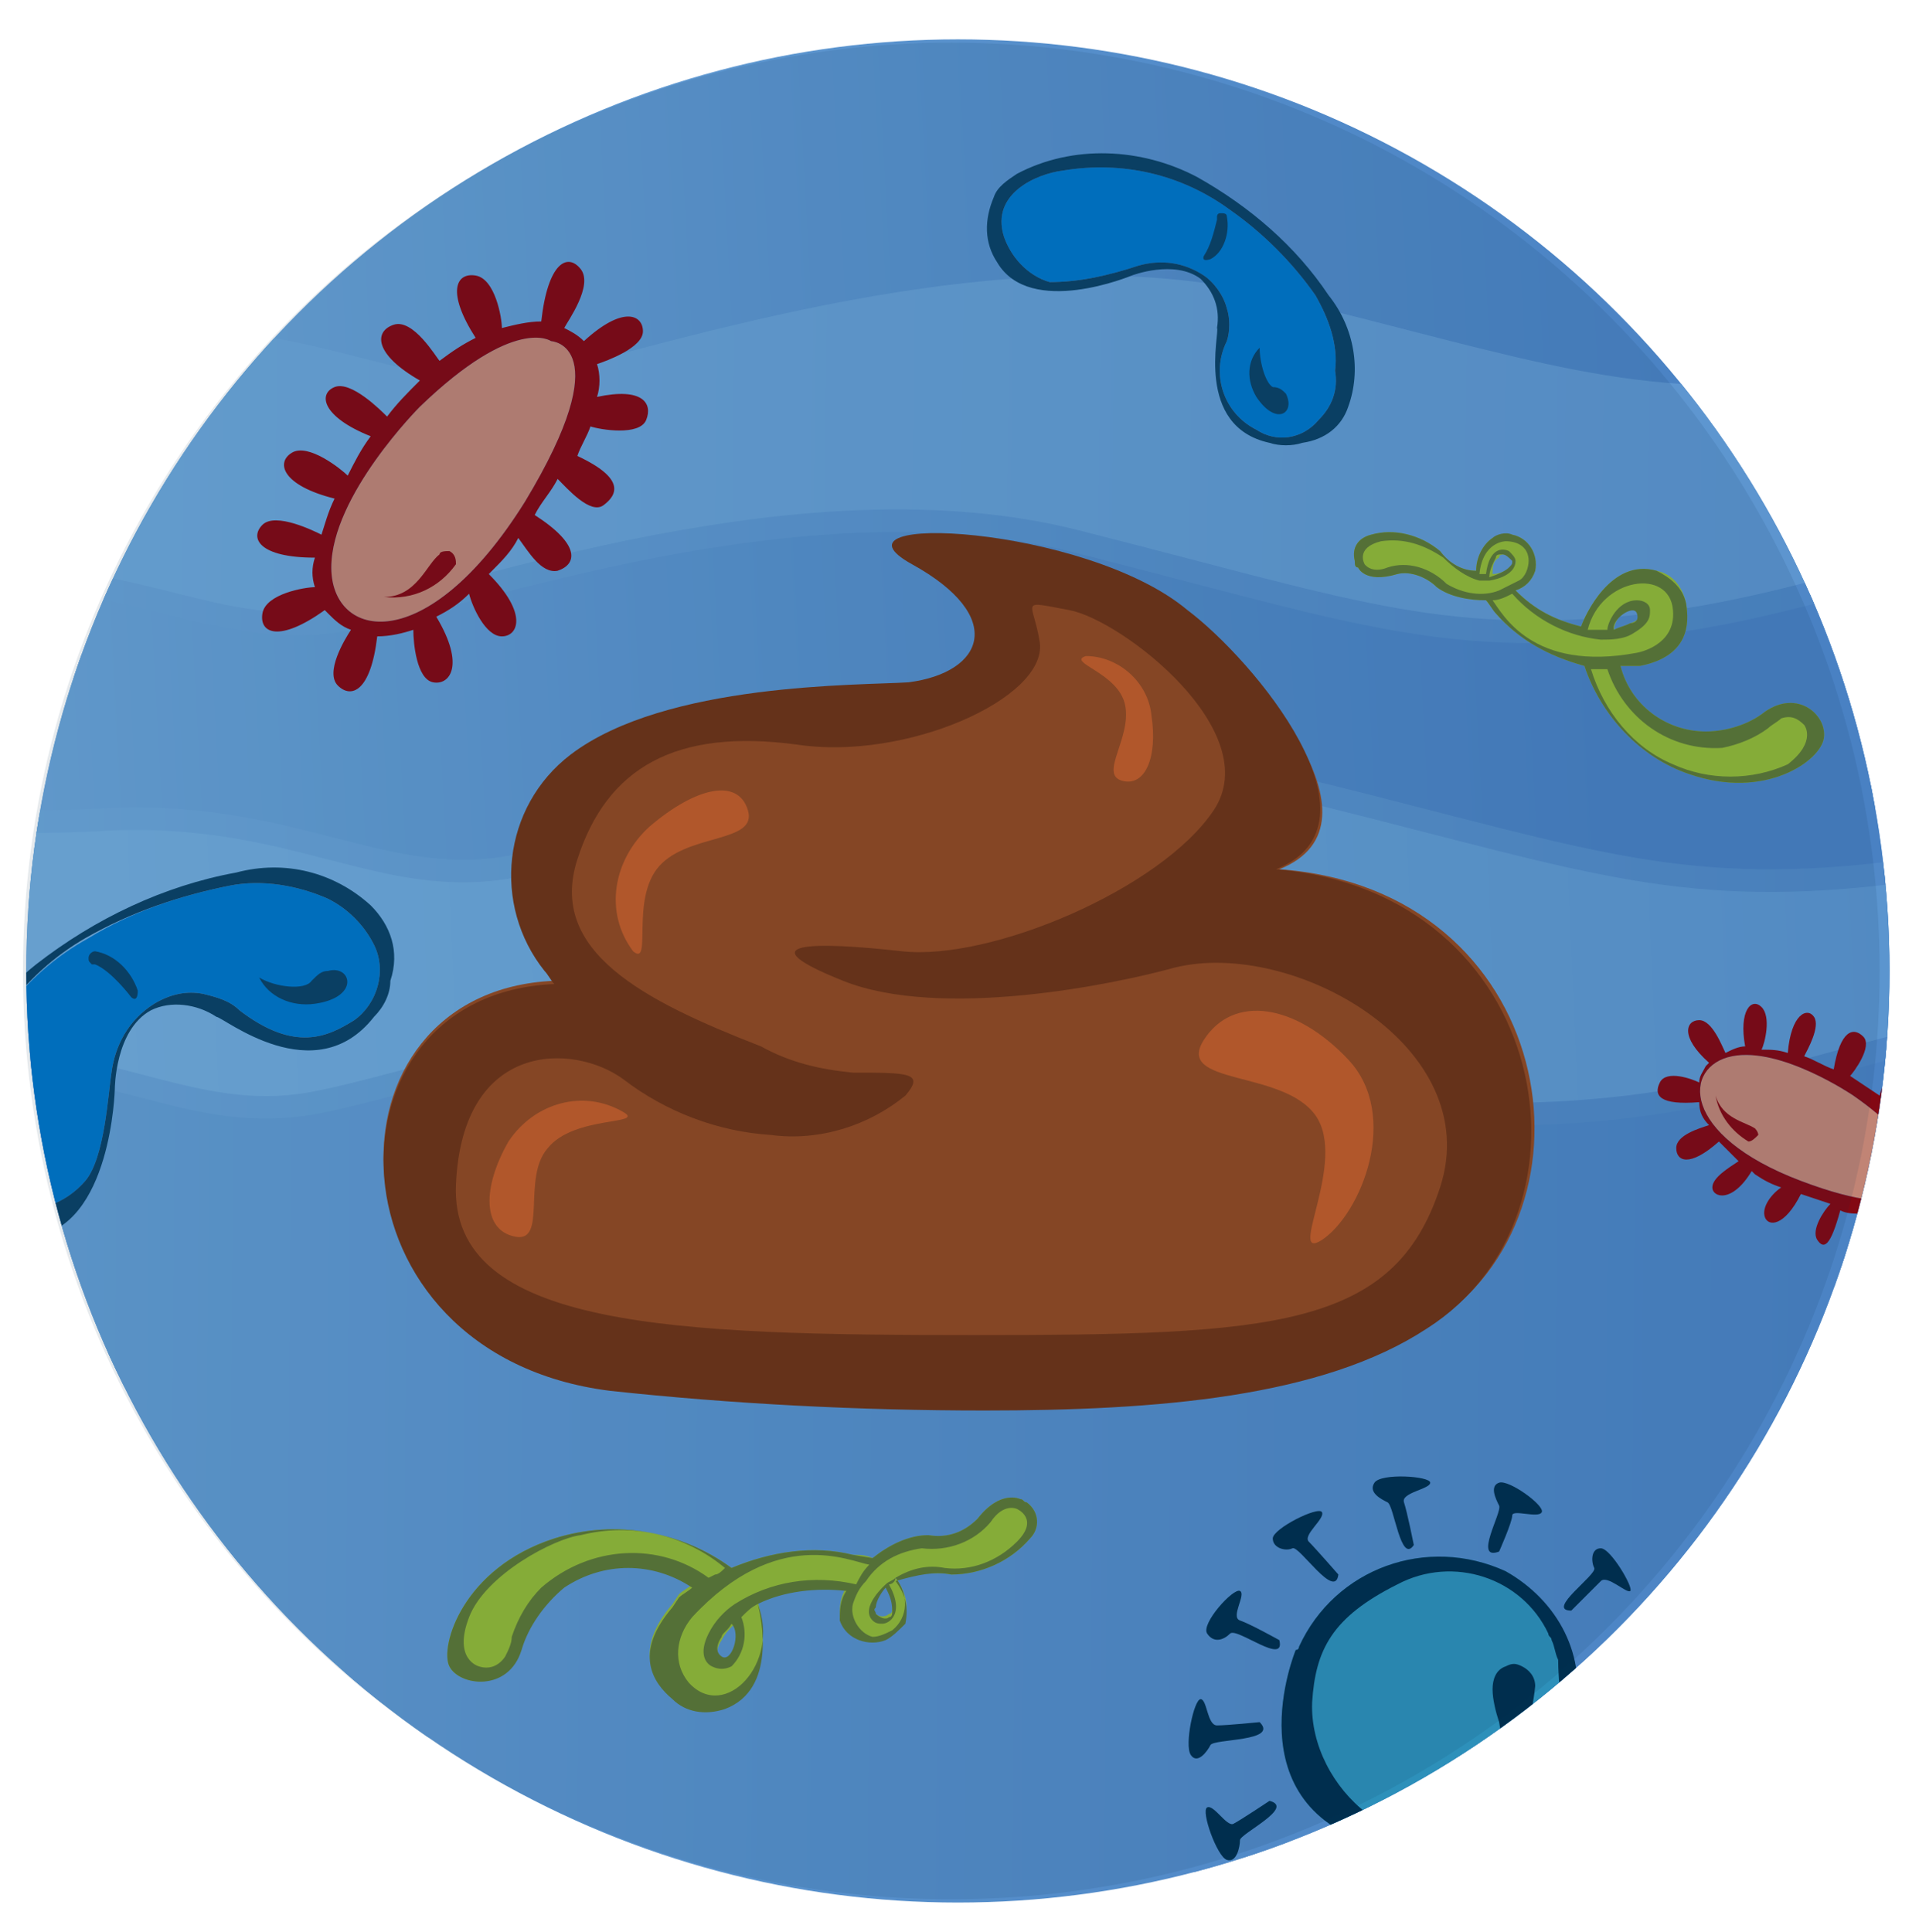 <svg version="1.1" id="mix" xmlns="http://www.w3.org/2000/svg" xmlns:xlink="http://www.w3.org/1999/xlink" x="0px" y="0px"
    viewBox="0 0 58.5 58.9" style="enable-background:new 0 0 58.5 58.9;" xml:space="preserve" class="pwd-svg-mix">
    <style>
        .mix-st0{clip-path:url(#SVGID_2_mix);}
        .mix-st1{fill:url(#bowlTop_1_);stroke:url(#bowlTop_2_);stroke-width:0.69;stroke-miterlimit:10;}
        .mix-st2{fill:url(#lighterTop_1_);}
        .mix-st3{fill:url(#middle_1_);stroke:url(#middle_2_);stroke-width:0.69;stroke-miterlimit:10;}
        .mix-st4{fill:url(#lighterBottom_1_);stroke:url(#lighterBottom_2_);stroke-width:0.69;stroke-miterlimit:10;}
        .mix-st5{fill:url(#bowlBottom_1_);stroke:url(#bowlBottom_2_);stroke-width:0.69;stroke-miterlimit:10;}
        .mix-st6{fill:#2D90BA;}
        .mix-st7{fill:#002F4F;}
        .mix-st8{fill:#C18475;}
        .mix-st9{fill:#830813;}
        .mix-st10{fill:#94BA36;}
        .mix-st11{fill:#5D7835;}
        .mix-st12{fill:#0075C9;}
        .mix-st13{fill:#0B4166;}
        .mix-st14{fill:#934921;}
        .mix-st15{fill:#703315;}
        .mix-st16{fill:#C45C28;}
        .mix-st17{opacity:0.1;fill:#002F4F;enable-background:new;}

         #bean {
            -webkit-transform-origin: bottom left;
                -ms-transform-origin: bottom left;
                    transform-origin: bottom left;
            -webkit-animation: beanMove 15s ease-out;
            -webkit-animation-iteration-count: infinite;
                    animation-iteration-count: infinite;
        }
        #lilbeanTop {
            -webkit-transform-origin: bottom left;
                -ms-transform-origin: bottom left;
                    transform-origin: bottom left;
            -webkit-animation: beanMove 3s ease-out;
            -webkit-animation-iteration-count: infinite;
                    animation-iteration-count: infinite;
        }
        #lilBean {
            -webkit-transform-origin: bottom right;
                -ms-transform-origin: bottom right;
                    transform-origin: bottom right;
            -webkit-animation: beanMove 15s ease-out;
            -webkit-animation-iteration-count: infinite;
                    animation-iteration-count: infinite;
        }
        #lilbeanLeft {
            -webkit-transform-origin: bottom right;
                -ms-transform-origin: bottom right;
                    transform-origin: bottom right;
            -webkit-animation: beanMove 2s ease-out;
            -webkit-animation-iteration-count: infinite;
                    animation-iteration-count: infinite;
        }
        @-webkit-keyframes beanMove {
            0% {
                -webkit-transform: rotate(0deg);
                 
            }

            50% {
                -webkit-transform: rotate(2deg);
                
            }
            80% {
                -webkit-transform: rotate(-1deg);
                
            }

            100% {
                -webkit-transform: rotate(0deg);
               
            }
        } 


        #spikes {
            -webkit-transform-origin: 74.5% 89%;
                -ms-transform-origin: 74.5% 89%;
                    transform-origin: 74.5% 89%;
            -webkit-animation: spin 5s linear;
            -webkit-animation-iteration-count: infinite;
                    animation-iteration-count: infinite;
        }
        #spikesRight {
            -webkit-transform-origin: 76% 60%;
                -ms-transform-origin: 76% 60%;
                    transform-origin: 76% 60%;
            -webkit-animation: spin 35s linear;
            -webkit-animation-iteration-count: infinite;
                    animation-iteration-count: infinite;
        }
        #spikesLeft {
            -webkit-transform-origin: 43% 88%;
                -ms-transform-origin: 43% 88%;
                    transform-origin: 43% 88%;
            -webkit-animation: spin 35s linear;
            animation-direction: reverse;
            -webkit-animation-iteration-count: infinite;
                    animation-iteration-count: infinite;
        }
        @-webkit-keyframes spin {
            0% {
                -webkit-transform: rotate(0deg);
                
            }

            100% {
                -webkit-transform: rotate(360deg);
                
            }
        } 


        #red {
            -webkit-transform-origin: 5% 50%;
                -ms-transform-origin: 5% 50%;
                    transform-origin: 5% 50%;
            -webkit-animation: shrink 13s linear;
            -webkit-animation-iteration-count: infinite;
                    animation-iteration-count: infinite;
        }
        #redLeft {
            -webkit-transform-origin: 15% 25%;
                -ms-transform-origin: 15% 25%;
                    transform-origin: 15% 25%;
            -webkit-animation: shrink 2s linear;
            -webkit-animation-iteration-count: infinite;
                    animation-iteration-count: infinite;
        }
        #redRight {
            -webkit-transform-origin: 95% 65%;
                -ms-transform-origin: 95% 65%;
                    transform-origin: 95% 65%;
            -webkit-animation: shrink 2s linear;
            -webkit-animation-iteration-count: infinite;
                    animation-iteration-count: infinite;
        }
        @-webkit-keyframes shrink {
            0% {
                -webkit-transform: scale(1);
               
            }
            50% {
                -webkit-transform: scale(.8, .8);
               
            }
            100% {
                -webkit-transform: scale(1);
                
            }
        } 


        #squiggleCenter {
            -webkit-transform-origin: center center;
                -ms-transform-origin: center center;
                    transform-origin: center center;
            -webkit-animation: reflectX 13s ease-in-out;
            -webkit-animation-iteration-count: infinite;
                    animation-iteration-count: infinite;
        }
        #squiggleTop {
            -webkit-transform-origin: 10% 15%;
                -ms-transform-origin: 10% 15%;
                    transform-origin: 10% 15%;
            -webkit-animation: reflectY 13s linear;
            -webkit-animation-iteration-count: infinite;
                    animation-iteration-count: infinite;
        }
        #squiggleTop1 {
            -webkit-transform-origin: 85% 12%;
                -ms-transform-origin: 85% 12%;
                    transform-origin: 85% 12%;
            -webkit-animation: reflectX 3s linear;
            -webkit-animation-iteration-count: infinite;
                    animation-iteration-count: infinite;
        }
        #squiggleBottom{
            -webkit-transform-origin: 35% 85%;
                -ms-transform-origin: 35% 85%;
                    transform-origin: 35% 85%;
            -webkit-animation: reflectY 3s linear;
            -webkit-animation-iteration-count: infinite;
                    animation-iteration-count: infinite;
        }
        @-webkit-keyframes reflectY {
            0% {
                -webkit-transform: rotateY(45deg);
                        transform: rotateY(45deg);
                -webkit-transform: rotateX(0deg);
                        transform: rotateX(0deg);
            }
            100% {
                -webkit-transform: rotateY(45deg);
                        transform: rotateY(45deg);
                -webkit-transform: rotateX(360deg);
                        transform: rotateX(360deg);
            }
        }
        @keyframes reflectY {
            0% {
                -webkit-transform: rotateY(45deg);
                        transform: rotateY(45deg);
                -webkit-transform: rotateX(0deg);
                        transform: rotateX(0deg);
            }
            100% {
                -webkit-transform: rotateY(45deg);
                        transform: rotateY(45deg);
                -webkit-transform: rotateX(360deg);
                        transform: rotateX(360deg);
            }
        }
        @-webkit-keyframes reflectX {
            0% {
                -webkit-transform: rotateX(45deg);
                        transform: rotateX(45deg);
                -webkit-transform: rotateY(0deg);
                        transform: rotateY(0deg);
            }
            100% {
                -webkit-transform: rotateX(45deg);
                        transform: rotateX(45deg);
                -webkit-transform: rotateY(360deg);
                        transform: rotateY(360deg);
            }
        }
        @keyframes reflectX {
            0% {
                -webkit-transform: rotateX(45deg);
                        transform: rotateX(45deg);
                -webkit-transform: rotateY(0deg);
                        transform: rotateY(0deg);
            }
            100% {
                -webkit-transform: rotateX(45deg);
                        transform: rotateX(45deg);
                -webkit-transform: rotateY(360deg);
                        transform: rotateY(360deg);
            }
        }
        #poop {
            -webkit-transform-origin: center 75%;
                -ms-transform-origin: center 75%;
                    transform-origin: center 75%;
            -webkit-animation: squish 3s linear;
            -webkit-animation-iteration-count: infinite;
                    animation-iteration-count: infinite;
        }
        @-webkit-keyframes squish {
            0% {
                -webkit-transform: scale(1);
                
            }
            50% {
                -webkit-transform: scale(1, .85);
               
            }
            100% {
                -webkit-transform: scale(1);
                
            }
        } 

    </style> 
        <g>
            <defs>
                <circle id="SVGID_1_mix" cx="29.2" cy="29.6" r="28.4"/>
            </defs>
            <clipPath id="SVGID_2_mix">
                <use xlink:href="#SVGID_1_mix"  style="overflow:visible;"/>
            </clipPath>
            <g class="mix-st0">
                    <linearGradient id="bowlTop_1_" gradientUnits="userSpaceOnUse" x1="-3.817" y1="-660.015" x2="54.493" y2="-656.865" gradientTransform="matrix(1 0 0 -1 0 -644)">
                    <stop  offset="0" style="stop-color:#72ACDD"/>
                    <stop  offset="0.61" style="stop-color:#568FCB"/>
                    <stop  offset="1" style="stop-color:#4981C3"/>
                </linearGradient>
                
                    <linearGradient id="bowlTop_2_" gradientUnits="userSpaceOnUse" x1="-9.866" y1="-658.851" x2="74.6" y2="-658.851" gradientTransform="matrix(1 0 0 -1 0 -644)">
                    <stop  offset="0" style="stop-color:#72ACDD"/>
                    <stop  offset="0.61" style="stop-color:#568FCB"/>
                    <stop  offset="1" style="stop-color:#4981C3"/>
                </linearGradient>
                <path id="bowlTop" class="mix-st1" d="M32.5,30.9c21.4,0,39-13.3,41.8-30.5c-1.6-0.5-3.3-0.9-5-1c-4.1-0.5-8.5,2-14.5,2.5
                    s-8.7-0.5-17-2.5S19.3,1,15.4,1.8S8.9,0.1,3.2,0.5C-1.1,0.7-5.3,0.3-9.5-0.6c0.1,0.4,0.1,0.9,0.2,1.3c0.6,2.6,1.4,5.2,2.4,7.7
                    C-0.8,21.5,14.5,30.9,32.5,30.9z"/>
                
                    <linearGradient id="lighterTop_1_" gradientUnits="userSpaceOnUse" x1="-9.877" y1="-667.893" x2="106.733" y2="-669.403" gradientTransform="matrix(1 0 0 -1 0 -644)">
                    <stop  offset="0" style="stop-color:#72ACDD"/>
                    <stop  offset="0.67" style="stop-color:#5890CC"/>
                    <stop  offset="1" style="stop-color:#4981C3"/>
                </linearGradient>
                <path id="lighterTop" class="mix-st2" d="M33.4,40.5c21.4,0,39-13.3,41.8-30.5c-1.6-0.5-3.3-0.9-5-1c-4.1-0.5-8.5,2-14.5,2.6
                    S46.9,11,38.7,9s-18.4,1.6-22.3,2.4S9.9,9.7,4.2,10.1C-0.1,10.3-4.4,9.9-8.5,9c0.1,0.4,0.1,0.9,0.2,1.3c0.6,2.6,1.4,5.2,2.4,7.7
                    C0.1,31.1,15.4,40.5,33.4,40.5z"/>
                
                    <linearGradient id="middle_1_" gradientUnits="userSpaceOnUse" x1="-8.767" y1="-677.115" x2="49.543" y2="-673.965" gradientTransform="matrix(1 0 0 -1 0 -644)">
                    <stop  offset="0" style="stop-color:#72ACDD"/>
                    <stop  offset="0.61" style="stop-color:#568FCB"/>
                    <stop  offset="1" style="stop-color:#4981C3"/>
                </linearGradient>
                
                    <linearGradient id="middle_2_" gradientUnits="userSpaceOnUse" x1="-14.87" y1="-675.937" x2="69.578" y2="-675.937" gradientTransform="matrix(1 0 0 -1 0 -644)">
                    <stop  offset="0" style="stop-color:#72ACDD"/>
                    <stop  offset="0.61" style="stop-color:#568FCB"/>
                    <stop  offset="1" style="stop-color:#4981C3"/>
                </linearGradient>
                <path id="middle" class="mix-st3" d="M27.5,48c21.4,0,39-13.3,41.8-30.5c-1.6-0.5-3.3-0.9-5-1c-4.1-0.5-8.5,2-14.5,2.6
                    s-8.7-0.5-17-2.6s-18.4,1.7-22.3,2.4S4,17.2-1.8,17.6c-4.2,0.2-8.5-0.2-12.6-1.1c0.1,0.4,0.1,0.9,0.2,1.3c0.6,2.6,1.4,5.2,2.4,7.7
                    C-5.8,38.6,9.6,48,27.5,48z"/>
                
                    <linearGradient id="lighterBottom_1_" gradientUnits="userSpaceOnUse" x1="3.333" y1="-684.744" x2="96.903" y2="-680.584" gradientTransform="matrix(1 0 0 -1 0 -644)">
                    <stop  offset="0" style="stop-color:#72ACDD"/>
                    <stop  offset="0.52" style="stop-color:#5E98D1"/>
                    <stop  offset="1" style="stop-color:#4981C3"/>
                </linearGradient>
                
                    <linearGradient id="lighterBottom_2_" gradientUnits="userSpaceOnUse" x1="-10.741" y1="-684.038" x2="77.488" y2="-684.038" gradientTransform="matrix(1 0 0 -1 0 -644)">
                    <stop  offset="0" style="stop-color:#72ACDD"/>
                    <stop  offset="0.61" style="stop-color:#568FCB"/>
                    <stop  offset="1" style="stop-color:#4981C3"/>
                </linearGradient>
                <path id="lighterBottom" class="mix-st4" d="M33.5,56.8c22.3,0,40.8-13.9,43.6-31.8c-1.7-0.5-3.4-0.9-5.2-1c-4.3-0.5-8.9,2.1-15.1,2.7
                    S47.7,26,39,23.9s-19.2,1.7-23.3,2.5S8.9,24.6,2.9,25c-4.4,0.2-8.9-0.2-13.2-1.1c0.1,0.5,0.1,0.9,0.2,1.3c0.6,2.7,1.4,5.4,2.5,8
                    C-1.2,47,14.8,56.8,33.5,56.8z"/>
                
                    <linearGradient id="bowlBottom_1_" gradientUnits="userSpaceOnUse" x1="-24.047" y1="-690.253" x2="60.323" y2="-690.883" gradientTransform="matrix(1 0 0 -1 0 -644)">
                    <stop  offset="0" style="stop-color:#72ACDD"/>
                    <stop  offset="0.61" style="stop-color:#568FCB"/>
                    <stop  offset="1" style="stop-color:#4981C3"/>
                </linearGradient>
                
                    <linearGradient id="bowlBottom_2_" gradientUnits="userSpaceOnUse" x1="-15.476" y1="-690.632" x2="68.991" y2="-690.632" gradientTransform="matrix(1 0 0 -1 0 -644)">
                    <stop  offset="0" style="stop-color:#72ACDD"/>
                    <stop  offset="0.61" style="stop-color:#568FCB"/>
                    <stop  offset="1" style="stop-color:#4981C3"/>
                </linearGradient>
                <path id="bowlBottom" class="mix-st5" d="M26.8,62.7c21.4,0,39-13.3,41.8-30.5c-1.6-0.5-3.3-0.9-5-1c-4.1-0.5-8.5,2-14.5,2.6
                    s-8.7-0.5-17-2.6s-18.4,1.6-22.4,2.4s-6.4-1.7-12.2-1.3c-4.2,0.2-8.5-0.2-12.6-1.1c0.1,0.4,0.1,0.9,0.2,1.3
                    c0.6,2.6,1.4,5.2,2.4,7.7C-6.4,53.3,8.9,62.7,26.8,62.7z"/>
                <g id="circle">
                    <path class="mix-st6" d="M45.9,47.9c-2.4-1.1-5.2-0.1-6.3,2.3c0,0,0,0.1-0.1,0.1c0,0-2,4.8,2.6,6s5.9-4,5.9-4
                        C48.4,50.6,47.5,48.8,45.9,47.9z"/>
                    <path class="mix-st7" d="M45.9,47.9c-2.4-1.1-5.2-0.1-6.3,2.3c0,0,0,0.1-0.1,0.1c0,0-2,4.8,2.6,6s5.9-4,5.9-4
                        C48.4,50.5,47.5,48.8,45.9,47.9z M47.5,52.1c-0.3,1.4-1.1,2.6-2.3,3.4c-2.4,1.6-5.3-1-5.2-3.6c0.1-1.6,0.6-2.6,2.6-3.6
                        c1.7-0.9,3.8-0.2,4.6,1.5c0,0.1,0.1,0.1,0.1,0.2c0.1,0.2,0.1,0.4,0.2,0.6C47.5,51.2,47.6,51.7,47.5,52.1z"/>
                    <path class="mix-st7" d="M45.7,54.1c0.7-0.8,1-1.7,1.1-2.7c0-0.3-0.2-0.5-0.4-0.6s-0.3-0.1-0.5,0c-0.3,0.1-0.4,0.4-0.4,0.7
                        s0.1,0.7,0.2,1C45.8,53,45.8,53.6,45.7,54.1C45.6,54.1,45.7,54.2,45.7,54.1z"/>
                </g>
                <g id="spikes">
                    <path class="mix-st7" d="M39,50c0,0-0.9-0.5-1.2-0.6s0.2-0.8,0-0.9s-1.2,1-1,1.3s0.5,0.2,0.7,0S39.2,50.8,39,50z"/>
                    <path class="mix-st7" d="M38.4,52.5c0,0-1,0.1-1.3,0.1s-0.3-0.8-0.5-0.8s-0.5,1.4-0.3,1.7s0.5-0.1,0.6-0.3S39,53.1,38.4,52.5z"/>
                    <path class="mix-st7" d="M43.1,47.1c0,0-0.2-1-0.3-1.3s0.8-0.4,0.8-0.6s-1.5-0.3-1.7,0s0.2,0.5,0.4,0.6S42.7,47.7,43.1,47.1z"/>
                    <path class="mix-st7" d="M40.8,48c0,0-0.7-0.8-0.9-1s0.5-0.7,0.4-0.9s-1.5,0.5-1.5,0.8s0.4,0.4,0.6,0.3S40.7,48.8,40.8,48z"/>
                    <path class="mix-st7" d="M48.4,53.9l1.2,0.3c0.2,0,0,0.8,0.2,0.9s0.9-1.2,0.7-1.4s-0.5-0.1-0.7,0.1S48,53.3,48.4,53.9z"/>
                    <path class="mix-st7" d="M48.9,51.9c0,0,1-0.3,1.2-0.3s0.4,0.7,0.6,0.7s0.2-1.5-0.1-1.6s-0.5,0.2-0.5,0.4S48.3,51.5,48.9,51.9z"/>
                    <path class="mix-st7" d="M45.3,56.9c0,0,0.4,0.9,0.5,1.2s-0.7,0.5-0.6,0.7s1.5,0,1.6-0.3S46.5,58,46.3,58S45.6,56.2,45.3,56.9z"/>
                    <path class="mix-st7" d="M47.3,55.5c0,0,0.8,0.6,1,0.8s-0.3,0.8-0.2,0.9s1.3-0.7,1.2-1s-0.5-0.3-0.7-0.2S47.2,54.8,47.3,55.5z"/>
                    <path class="mix-st7" d="M38.7,54.9c0,0-0.9,0.6-1.1,0.7S37,55,36.8,55.1s0.3,1.5,0.6,1.6s0.4-0.4,0.4-0.6S39.5,55.1,38.7,54.9z"/>
                    <path class="mix-st7" d="M40.4,56.3c0,0-0.5,0.9-0.7,1.1s-0.8-0.2-0.9-0.1s0.9,1.2,1.2,1.1s0.2-0.5,0.1-0.7S41.2,56.2,40.4,56.3z"/>
                    <path class="mix-st7" d="M42.5,57.4c0,0,0,1,0,1.3s-0.8,0.2-0.8,0.4s1.4,0.6,1.6,0.4S43.2,59,43,58.8S43.1,56.8,42.5,57.4z"/>
                    <path class="mix-st7" d="M47.9,49.1c0,0,0.7-0.7,0.9-0.9s0.8,0.4,0.9,0.3s-0.6-1.3-0.9-1.3s-0.3,0.4-0.2,0.6S47.1,49.1,47.9,49.1z"/>
                    <path class="mix-st7" d="M45.7,47.3c0,0,0.4-0.9,0.4-1.1s0.8,0.1,0.9-0.1s-1-1-1.3-0.9s-0.1,0.5,0,0.7S44.9,47.6,45.7,47.3z"/>
                </g>
                <g id="redLeft">
                    <path class="mix-st8" d="M16,15.3c-3,4.8-5.9,4.2-5.9,2s2.7-4.9,2.7-4.9c2.9-2.8,4-2,4-2S18.9,10.5,16,15.3z"/>
                    <path class="mix-st9" d="M17.6,13.9c0.1-0.3,0.3-0.6,0.4-0.9c0.3,0.1,1.5,0.3,1.7-0.2s-0.1-1-1.5-0.7c0.1-0.3,0.1-0.7,0-1
                        c0.3-0.1,1.4-0.5,1.4-1s-0.6-0.8-1.8,0.3l0,0c-0.2-0.2-0.4-0.3-0.6-0.4c0.1-0.2,0.9-1.3,0.5-1.8s-1-0.2-1.2,1.6
                        c-0.4,0-0.8,0.1-1.2,0.2c0-0.3-0.2-1.5-0.8-1.6s-0.9,0.5,0,1.9c-0.4,0.2-0.7,0.4-1.1,0.7c-0.1-0.1-0.8-1.3-1.4-1.1
                        s-0.6,0.9,0.8,1.7c-0.4,0.4-0.7,0.7-1,1.1c-0.2-0.2-1.1-1.1-1.6-0.9s-0.4,0.9,1.1,1.5c-0.3,0.4-0.5,0.8-0.7,1.2
                        c-0.2-0.2-1.2-1-1.7-0.7s-0.3,1,1.3,1.4C10,15.6,9.9,16,9.8,16.3C9.6,16.2,8.4,15.6,8,16c-0.4,0.4-0.1,1,1.6,1
                        c-0.1,0.3-0.1,0.6,0,0.9c-0.3,0-1.5,0.2-1.6,0.8s0.5,0.9,1.9-0.1l0.1,0.1c0.2,0.2,0.4,0.4,0.7,0.5c-0.2,0.3-0.8,1.3-0.4,1.7
                        s1,0.2,1.2-1.5c0.4,0,0.8-0.1,1.1-0.2c0,0.4,0.1,1.5,0.6,1.6s1-0.5,0.1-2c0.4-0.2,0.7-0.4,1-0.7c0.1,0.4,0.5,1.3,1,1.3
                        s0.8-0.7-0.4-1.9l0.1-0.1c0.3-0.3,0.6-0.6,0.8-1c0.3,0.4,0.7,1.1,1.2,1c0.6-0.2,0.7-0.8-0.7-1.7c0.2-0.4,0.5-0.7,0.7-1.1
                        c0.3,0.3,1,1.1,1.4,0.8S19.1,14.6,17.6,13.9z M16,15.3c-3,4.8-5.9,4.2-5.9,2s2.7-4.9,2.7-4.9c2.9-2.8,4-2,4-2S18.9,10.5,16,15.3z
                        "/>
                    <path class="mix-st9" d="M13.7,16.8L13.7,16.8c-0.1,0-0.3,0-0.3,0.1c-0.4,0.3-0.7,1.3-1.7,1.3c0.9,0.1,1.7-0.3,2.2-1
                        C13.9,17.1,13.9,16.9,13.7,16.8L13.7,16.8z"/>
                </g>
                <g id="squiggleBottom">
                    <path class="mix-st10" d="M29,48c0.9,0,1.8-0.4,2.4-1.1c0.3-0.3,0.3-0.8-0.1-1.1c-0.1,0-0.1-0.1-0.2-0.1c0,0-0.6-0.3-1.3,0.6
                        c-0.4,0.4-0.9,0.6-1.5,0.5c-0.6,0-1.2,0.3-1.7,0.7c-0.2-0.1-0.4-0.1-0.6-0.1c-1.2-0.3-2.5-0.1-3.7,0.4l0,0
                        c-1.5-1.1-3.5-1.5-5.4-0.9c-2.8,0.9-3.5,3.3-3.2,3.9s1.8,0.8,2.2-0.6c0.2-0.7,0.7-1.4,1.3-1.9c1.2-0.8,2.7-0.8,3.9,0
                        c-0.1,0.1-0.3,0.2-0.4,0.3l-0.2,0.3c-1.2,1.4-0.6,2.3,0,2.8c0.4,0.4,1,0.5,1.6,0.3c1.6-0.6,1.1-2.8,1-3.2
                        c0.8-0.4,1.8-0.5,2.7-0.4l0,0c-0.2,0.3-0.2,0.6-0.2,0.9c0.2,0.6,0.9,0.8,1.4,0.6c0.2-0.1,0.4-0.3,0.6-0.5c0.1-0.5,0-0.9-0.3-1.3
                        C28,48,28.5,47.9,29,48z M22,50.6c-0.3-0.2,0-0.6,0-0.6c0.1-0.2,0.2-0.3,0.4-0.5C22.6,49.8,22.3,50.7,22,50.6L22,50.6z M27.2,49
                        c0,0.1,0,0.2-0.1,0.2c-0.1,0.1-0.3,0.1-0.4,0S26.6,49,26.6,49c0.1-0.2,0.2-0.5,0.4-0.6l0,0C27.2,48.6,27.2,48.8,27.2,49z"/>
                    <path class="mix-st11" d="M29,48c0.9,0,1.8-0.4,2.4-1.1c0.3-0.3,0.3-0.8-0.1-1.1c-0.1,0-0.1-0.1-0.2-0.1c0,0-0.6-0.3-1.3,0.6
                        c-0.4,0.4-0.9,0.6-1.5,0.5c-0.6,0-1.2,0.3-1.7,0.7L26,47.4c-1.2-0.3-2.5-0.1-3.7,0.4l0,0c-1.5-1.1-3.5-1.5-5.4-0.9
                        c-2.8,0.9-3.5,3.3-3.2,3.9s1.8,0.8,2.2-0.5c0.2-0.7,0.7-1.4,1.3-1.9c1.2-0.8,2.7-0.8,3.9,0c-0.1,0.1-0.3,0.2-0.4,0.3L20.5,49
                        c-1.2,1.4-0.6,2.3,0,2.8c0.4,0.4,1,0.5,1.6,0.3c1.6-0.6,1.1-2.8,1-3.2c0.8-0.4,1.8-0.5,2.7-0.4l0,0c-0.2,0.3-0.2,0.6-0.2,0.9
                        c0.2,0.6,0.9,0.8,1.4,0.6c0.2-0.1,0.4-0.3,0.6-0.5c0.1-0.5,0-0.9-0.3-1.3C28,48,28.5,47.9,29,48z M16.5,48.4
                        c-0.4,0.4-0.7,0.9-0.9,1.5c0,0.2-0.1,0.4-0.2,0.6c-0.2,0.3-0.5,0.4-0.8,0.3c0,0-0.8-0.2-0.3-1.5s2.6-2.4,3.4-2.5
                        c1.6-0.4,3.2,0,4.4,1l0,0C22,47.9,21.9,48,21.8,48l-0.2,0.1C20.1,47,18,47.1,16.5,48.4L16.5,48.4z M22.4,48.9
                        c-0.3,0.2-0.6,0.5-0.8,0.9c-0.3,0.6-0.1,0.9,0.1,1s0.4,0.1,0.6,0c0.4-0.4,0.5-1,0.3-1.5c0.2-0.2,0.3-0.3,0.5-0.4
                        c0.7,1.8-1,3.6-2.1,2.4c-0.5-0.6-0.4-1.4,0.1-2c2.6-2.8,4.8-1.7,5.4-1.6l0,0c-0.2,0.2-0.3,0.4-0.4,0.6
                        C24.8,48,23.5,48.2,22.4,48.9L22.4,48.9z M22.3,49.5c0.3,0.3,0,1.2-0.3,1s0-0.6,0-0.6C22,49.8,22.2,49.7,22.3,49.5L22.3,49.5z
                        M27.3,48.1c-0.1,0.1-0.2,0.1-0.3,0.2c0,0-0.8,0.7-0.4,1.1c0.1,0.1,0.2,0.1,0.3,0.1c0.2,0,0.7-0.3,0.2-1.2
                        C27.2,48.3,27.3,48.2,27.3,48.1c0.4,0.5,0.4,1.2-0.1,1.6c-0.2,0.1-0.4,0.2-0.6,0.2c-0.4-0.1-0.7-0.6-0.6-1
                        c0.1-0.3,0.2-0.5,0.4-0.7c0.4-0.6,1-0.9,1.7-1c0.8,0.1,1.6-0.2,2.1-0.8C30.6,45.8,31,46,31,46s0.7,0.3,0,1
                        c-0.6,0.6-1.4,0.9-2.2,0.8C28.3,47.7,27.8,47.8,27.3,48.1L27.3,48.1z M27,48.4L27,48.4c0.1,0.2,0.2,0.4,0.2,0.7
                        c0,0.1,0,0.2-0.1,0.2c-0.1,0.1-0.3,0-0.4-0.1c0-0.1-0.1-0.1,0-0.2C26.7,48.8,26.9,48.5,27,48.4L27,48.4z"/>
                </g>
                <g id="lilbeanTop">
                    <path class="mix-st12" d="M40.2,12.8c-0.5,0.6-1.3,0.7-1.9,0.3c-1-0.5-1.4-1.7-0.9-2.7c0.1-0.3,0.1-0.7,0-1c-0.1-0.4-0.4-0.8-0.7-1
                        c-0.6-0.4-1.3-0.5-2-0.3c-0.9,0.3-1.8,0.5-2.7,0.5c-0.7-0.2-1.2-0.8-1.4-1.4c-0.4-1.3,1-1.9,1.8-2c1.8-0.3,3.6,0.1,5.1,1.2
                        c1,0.7,1.9,1.6,2.6,2.6c0.4,0.7,0.7,1.5,0.6,2.3C40.8,11.9,40.6,12.4,40.2,12.8z"/>
                    <path class="mix-st13" d="M41.1,12.4c0.4-1.1,0.2-2.4-0.6-3.4c-1-1.5-2.4-2.7-4-3.6c-1.7-0.9-3.8-1-5.5-0.1c-0.3,0.2-0.6,0.4-0.7,0.7
                        C30,6.7,30,7.4,30.4,8c1,1.7,4.1,0.4,4.1,0.4s1.3-0.5,2.1,0.1c0.4,0.4,0.6,0.9,0.5,1.5c0.1,0.1-0.7,3,1.6,3.5
                        c0.3,0.1,0.7,0.1,1,0C40.4,13.4,40.9,13,41.1,12.4z M40.2,12.8c-0.5,0.6-1.3,0.7-1.9,0.3c-1-0.5-1.4-1.7-0.9-2.7
                        c0.1-0.3,0.1-0.7,0-1c-0.1-0.4-0.4-0.8-0.7-1c-0.6-0.4-1.3-0.5-2-0.3c-0.9,0.3-1.8,0.5-2.7,0.5c-0.7-0.2-1.2-0.8-1.4-1.4
                        c-0.4-1.3,1-1.9,1.8-2c1.8-0.3,3.6,0.1,5.1,1.2c1,0.7,1.9,1.6,2.6,2.6c0.4,0.7,0.7,1.5,0.6,2.3C40.8,11.9,40.6,12.4,40.2,12.8z"
                        />
                    <path class="mix-st13" d="M37.4,6.6c0-0.1-0.1-0.1-0.2-0.1c-0.1,0-0.1,0.1-0.1,0.1v0.1c-0.1,0.4-0.2,0.8-0.4,1.1c0,0-0.1,0.2,0.2,0.1
                        C37.3,7.7,37.5,7.1,37.4,6.6z"/>
                    <path class="mix-st13" d="M38.4,10.6C38.4,10.6,38.3,10.5,38.4,10.6c-0.4,0.4-0.4,1-0.1,1.5c0.6,0.9,1.2,0.5,0.9-0.1
                        c-0.1-0.1-0.2-0.2-0.4-0.2C38.6,11.7,38.4,11.1,38.4,10.6z"/>
                </g>
                <g id="squiggleTop1">
                    <path class="mix-st10" d="M43.9,16.8c-0.6-0.5-1.4-0.7-2.1-0.5c-0.4,0.1-0.6,0.4-0.5,0.8c0,0.1,0,0.2,0.1,0.2c0,0,0.2,0.5,1.2,0.2
                        c0.4-0.1,0.9,0.1,1.2,0.4c0.4,0.3,1,0.4,1.5,0.4l0.3,0.4c0.7,0.8,1.6,1.3,2.7,1.6l0,0c0.5,1.5,1.7,2.8,3.2,3.3
                        c2.3,0.8,4-0.4,4.1-1.1s-0.8-1.5-1.8-0.8c-0.5,0.4-1.2,0.6-1.8,0.6c-1.2,0-2.3-0.8-2.6-2c0.1,0,0.3,0,0.4,0H50
                        c1.5-0.3,1.5-1.3,1.4-1.9c-0.1-0.5-0.4-0.9-0.9-1c-1.4-0.4-2.2,1.4-2.3,1.7c-0.8-0.2-1.4-0.5-2-1.1l0,0c0.3-0.1,0.5-0.3,0.6-0.6
                        c0.1-0.5-0.2-1-0.7-1.1c-0.2,0-0.4,0-0.6,0.1c-0.3,0.2-0.5,0.6-0.5,1C44.6,17.4,44.2,17.2,43.9,16.8z M50,18.6
                        c0.1,0.3-0.3,0.4-0.3,0.4c-0.2,0.1-0.3,0.1-0.5,0.2C49.2,18.8,49.8,18.3,50,18.6z M45.7,17c0-0.1,0.1-0.1,0.2-0.1
                        c0.1,0,0.2,0.1,0.3,0.2c0,0.1,0,0.1-0.1,0.2c-0.2,0.1-0.4,0.2-0.6,0.2l0,0C45.5,17.3,45.5,17.1,45.7,17z"/>
                    <path class="mix-st11" d="M43.9,16.8c-0.6-0.5-1.4-0.7-2.1-0.5c-0.4,0.1-0.6,0.4-0.5,0.8c0,0.1,0,0.2,0.1,0.2c0,0,0.2,0.5,1.2,0.2
                        c0.4-0.1,0.9,0.1,1.2,0.4c0.4,0.3,1,0.4,1.5,0.4c0.1,0.1,0.2,0.3,0.3,0.4c0.7,0.8,1.6,1.3,2.7,1.6l0,0c0.5,1.5,1.7,2.8,3.2,3.3
                        c2.3,0.8,4-0.4,4.1-1.1s-0.8-1.5-1.8-0.8c-0.5,0.4-1.2,0.6-1.8,0.6c-1.2,0-2.3-0.8-2.6-2c0.2,0,0.3,0,0.5,0H50
                        c1.5-0.3,1.5-1.3,1.4-1.9c-0.1-0.5-0.5-0.8-0.9-1c-1.4-0.4-2.2,1.4-2.3,1.7c-0.8-0.2-1.4-0.5-2-1.1l0,0c0.3-0.1,0.5-0.3,0.6-0.6
                        c0.1-0.5-0.2-1-0.7-1.1c-0.2-0.1-0.5,0-0.6,0.1c-0.3,0.2-0.5,0.6-0.5,1C44.6,17.4,44.2,17.2,43.9,16.8z M52.5,22.8
                        c0.5-0.1,1-0.3,1.4-0.6c0.1-0.1,0.3-0.2,0.4-0.3c0.3-0.1,0.5,0,0.7,0.2c0,0,0.4,0.5-0.5,1.2c-1.1,0.5-2.4,0.5-3.5,0
                        c-1.2-0.5-2.1-1.6-2.5-2.9l0,0h0.4H49C49.5,21.9,50.9,22.9,52.5,22.8z M48.8,19.5c0.3,0,0.7,0,1-0.2c0.5-0.3,0.5-0.5,0.5-0.7
                        s-0.2-0.3-0.4-0.3c-0.6,0-0.9,0.7-0.9,0.9c-0.2,0-0.4,0-0.6,0c0.4-1.6,2.5-1.9,2.6-0.6c0.1,1.1-1.1,1.3-1.1,1.3
                        c-3.2,0.6-4.1-1.2-4.4-1.6l0,0c0.2,0,0.4-0.1,0.6-0.2C46.8,18.9,47.8,19.4,48.8,19.5z M49.2,19.2c-0.1-0.3,0.6-0.8,0.7-0.5
                        S49.7,19,49.7,19C49.5,19.1,49.4,19.1,49.2,19.2z M45.1,17.7h0.3c0,0,0.8-0.1,0.8-0.6c0-0.1-0.1-0.2-0.2-0.3
                        c-0.2-0.1-0.6-0.1-0.7,0.7h-0.2c0.1-1,0.8-1,0.8-1c0.4,0,0.7,0.2,0.7,0.6c0,0.2-0.1,0.5-0.3,0.6s-0.4,0.2-0.6,0.3
                        c-0.5,0.2-1.1,0.1-1.6-0.2c-0.5-0.5-1.2-0.7-1.8-0.5c-0.5,0.2-0.7-0.1-0.7-0.1s-0.3-0.5,0.5-0.7c0.7-0.1,1.3,0.1,1.9,0.5
                        C44.3,17.3,44.7,17.6,45.1,17.7z M45.4,17.6L45.4,17.6c0-0.2,0.1-0.4,0.2-0.6c0-0.1,0.1-0.1,0.2-0.1c0.1,0,0.2,0.1,0.3,0.2
                        c0,0.1,0,0.1-0.1,0.2C45.9,17.4,45.7,17.5,45.4,17.6z"/>
                </g>
                <g id="lilbeanLeft">
                    <path class="mix-st12" d="M11.4,28.8c0.4,0.8,0.1,1.8-0.6,2.3c-0.8,0.5-1.8,1-3.5-0.3c-0.3-0.3-0.7-0.4-1.1-0.5c-0.5-0.1-1,0-1.5,0.3
                        c-0.8,0.5-1.2,1.3-1.3,2.1c-0.1,0.6-0.2,2.6-0.8,3.3s-1.5,1-2.4,0.9c-1.7-0.2-1.6-2.1-1.4-3.1c0.5-2.2,1.9-4.1,3.9-5.2
                        C4,27.8,5.5,27.3,7,27c1-0.2,2.1,0,3,0.4C10.6,27.7,11.1,28.2,11.4,28.8z"/>
                    <path class="mix-st13" d="M11.3,27.6c-1.1-1-2.6-1.4-4.1-1C5,27,2.9,28,1.1,29.4c-1.9,1.5-2.9,3.8-2.8,6.3c0,0.4,0.2,0.9,0.5,1.2
                        c0.5,0.7,1.4,1,2.2,0.8c2.4-0.3,2.5-4.5,2.5-4.5s0-1.8,1.1-2.4c0.6-0.3,1.4-0.2,2,0.2c0.2,0,3,2.3,4.8,0c0.3-0.3,0.5-0.7,0.5-1.1
                        C12.2,29,11.9,28.2,11.3,27.6z M11.4,28.8c0.4,0.8,0.1,1.8-0.6,2.3c-0.8,0.5-1.8,1-3.5-0.3c-0.3-0.3-0.7-0.4-1.1-0.5
                        c-0.5-0.1-1,0-1.5,0.3c-0.8,0.5-1.2,1.3-1.3,2.1c-0.1,0.6-0.2,2.6-0.8,3.3s-1.5,1-2.4,0.9c-1.7-0.2-1.6-2.1-1.4-3.1
                        c0.5-2.2,1.9-4.1,3.8-5.2C4,27.8,5.5,27.3,7,27c1-0.2,2.1,0,3,0.4C10.6,27.7,11.1,28.2,11.4,28.8z"/>
                    <path class="mix-st13" d="M2.9,29c-0.1,0-0.2,0.1-0.2,0.2s0,0.1,0.1,0.2h0.1c0.5,0.2,1.1,1,1.1,1s0.2,0.2,0.2-0.2
                        C4,29.6,3.5,29.1,2.9,29z"/>
                    <path class="mix-st13" d="M7.9,29.8C7.9,29.8,7.8,29.8,7.9,29.8c0.3,0.6,1,0.9,1.7,0.8c1.4-0.2,1.1-1.2,0.4-1c-0.2,0-0.3,0.1-0.5,0.3
                        C9.3,30.2,8.4,30.1,7.9,29.8z"/>
                </g>
                <g id="redRight">
                    <path class="mix-st8" d="M54.9,36c-3.7-1.4-3.6-3.5-2.1-3.8s3.7,1.2,3.7,1.2c2.3,1.6,1.9,2.5,1.9,2.5S58.6,37.4,54.9,36z"/>
                    <path class="mix-st9" d="M56.1,36.9c0.2,0.1,0.4,0.1,0.7,0.1c0,0.2,0,1,0.4,1.2s0.7-0.2,0.3-1.1c0.2,0,0.5,0,0.7-0.1
                        c0.1,0.2,0.5,0.9,0.9,0.8s0.5-0.5-0.4-1.2l0,0c0.1-0.2,0.1-0.3,0.2-0.5c0.1,0,1,0.4,1.3,0.1s0-0.8-1.3-0.6
                        c-0.1-0.3-0.2-0.5-0.3-0.8c0.2-0.1,1-0.3,1-0.7s-0.5-0.6-1.3,0.3c-0.2-0.2-0.4-0.5-0.6-0.7c0.1-0.1,0.8-0.7,0.6-1.1
                        s-0.7-0.3-1,0.8c-0.3-0.2-0.6-0.4-0.9-0.6c0.1-0.1,0.7-0.9,0.4-1.2s-0.7-0.2-0.9,1c-0.3-0.1-0.6-0.3-0.9-0.4
                        c0.1-0.2,0.5-0.9,0.3-1.2s-0.7-0.1-0.8,1.1C54.2,32,54,32,53.7,32c0.1-0.2,0.3-1,0-1.3s-0.7,0.1-0.5,1.2c-0.2,0-0.4,0.1-0.6,0.2
                        c-0.1-0.2-0.4-1-0.8-1s-0.6,0.5,0.3,1.3L52,32.5c-0.1,0.2-0.2,0.3-0.2,0.5c-0.2-0.1-1-0.4-1.2,0s0,0.7,1.2,0.6
                        c0,0.3,0.1,0.5,0.3,0.7c-0.3,0.1-1,0.3-1,0.7s0.4,0.6,1.3-0.2c0.2,0.2,0.4,0.4,0.6,0.6c-0.3,0.2-0.8,0.5-0.8,0.8s0.6,0.5,1.2-0.5
                        l0.1,0.1c0.3,0.2,0.5,0.3,0.8,0.4c-0.3,0.2-0.6,0.6-0.5,0.9s0.6,0.3,1.1-0.7c0.3,0.1,0.6,0.2,0.9,0.3c-0.2,0.2-0.6,0.8-0.4,1.1
                        S55.8,38,56.1,36.9z M54.9,36c-3.7-1.4-3.6-3.5-2.1-3.8s3.7,1.2,3.7,1.2c2.3,1.6,1.9,2.5,1.9,2.5S58.6,37.4,54.9,36z"/>
                    <path class="mix-st9" d="M53.6,34.6L53.6,34.6c0-0.1-0.1-0.2-0.1-0.2c-0.3-0.2-1-0.3-1.2-1c0.1,0.6,0.5,1.1,1,1.4
                        C53.4,34.8,53.5,34.7,53.6,34.6L53.6,34.6z"/>
                </g>
            </g>
        </g>
        <g id="poop">
            <path class="mix-st14" d="M16.9,29.9c-7.3,0.3-7.1,11.3,1.7,12.4c3.7,0.5,7.9,0.2,11.8,0.1c5.2,0,10,0,13.2-2c5.5-3.5,3.8-13.3-4.6-13.9
                c3.5-1.4-0.9-6.3-2.9-7.8c-3.1-2.6-11-3-8.2-1.5s2.2,3.5-0.1,3.8S12.8,20.7,16.9,29.9z"/>
            <path class="mix-st15" d="M38.9,26.5c3.5-1.4-0.7-6.4-2.7-7.9c-3.1-2.6-11.3-3-8.4-1.4s2.2,3.3-0.1,3.6c-1.5,0.1-7.4,0-10.3,2.2
                c-2.1,1.6-2.4,4.6-0.8,6.6c0.1,0.1,0.2,0.3,0.3,0.4c-7.3,0.3-7.1,11.3,1.7,12.4C22.3,42.8,26.2,43,30,43c5.3,0,10.3-0.4,13.5-2.5
                C49,37,47.3,27.2,38.9,26.5z M29.7,40.7c-9.1,0-16-0.2-15.8-4.6s3.6-4.3,5.1-3.2c1.3,1,2.9,1.6,4.5,1.7c1.5,0.2,3-0.3,4.1-1.2
                c0.6-0.7,0.1-0.7-1.6-0.7c-1-0.1-1.9-0.3-2.8-0.8c-3.6-1.4-6.5-2.9-5.6-5.7s3-4,6.7-3.5c3.3,0.5,7.6-1.4,7.4-3.1
                c-0.2-1.3-0.7-1.3,0.9-1c1.6,0.3,6,3.7,4.4,6.1s-6.8,4.6-9.5,4.3s-4.8-0.3-1.8,0.9S34,30,35.8,29.5c3.6-0.9,9.5,2.4,8.1,6.7
                S38.8,40.7,29.7,40.7z"/>
            <path id="hilight_1" class="mix-st16" d="M19.3,29c-0.9-1.2-0.6-2.8,0.5-3.8c1.4-1.2,2.7-1.5,3-0.5s-1.8,0.7-2.7,1.7S19.9,29.5,19.3,29z
                "/>
            <path id="hilight_1-2" class="mix-st16" d="M40.3,37.8c1.2-0.8,2.4-3.8,0.8-5.5s-3.5-2-4.4-0.6s2.4,0.9,3.4,2.3S39.2,38.5,40.3,37.8z"/>
            <path id="hilight_1-3" class="mix-st16" d="M19,33.9c-1.2-0.7-2.7-0.3-3.5,0.9c-0.8,1.4-0.8,2.7,0.2,2.9s0.2-1.8,1-2.7
                C17.5,34,19.7,34.3,19,33.9z"/>
            <path id="hilight_1-4" class="mix-st16" d="M33.1,20c1,0,1.9,0.8,2,1.8c0.2,1.3-0.2,2.2-0.9,2s0.3-1.3,0.1-2.3S32.5,20.2,33.1,20z"/>
        </g>
        <circle class="mix-st17" cx="29" cy="29.6" r="28.3"/>
    </svg>
